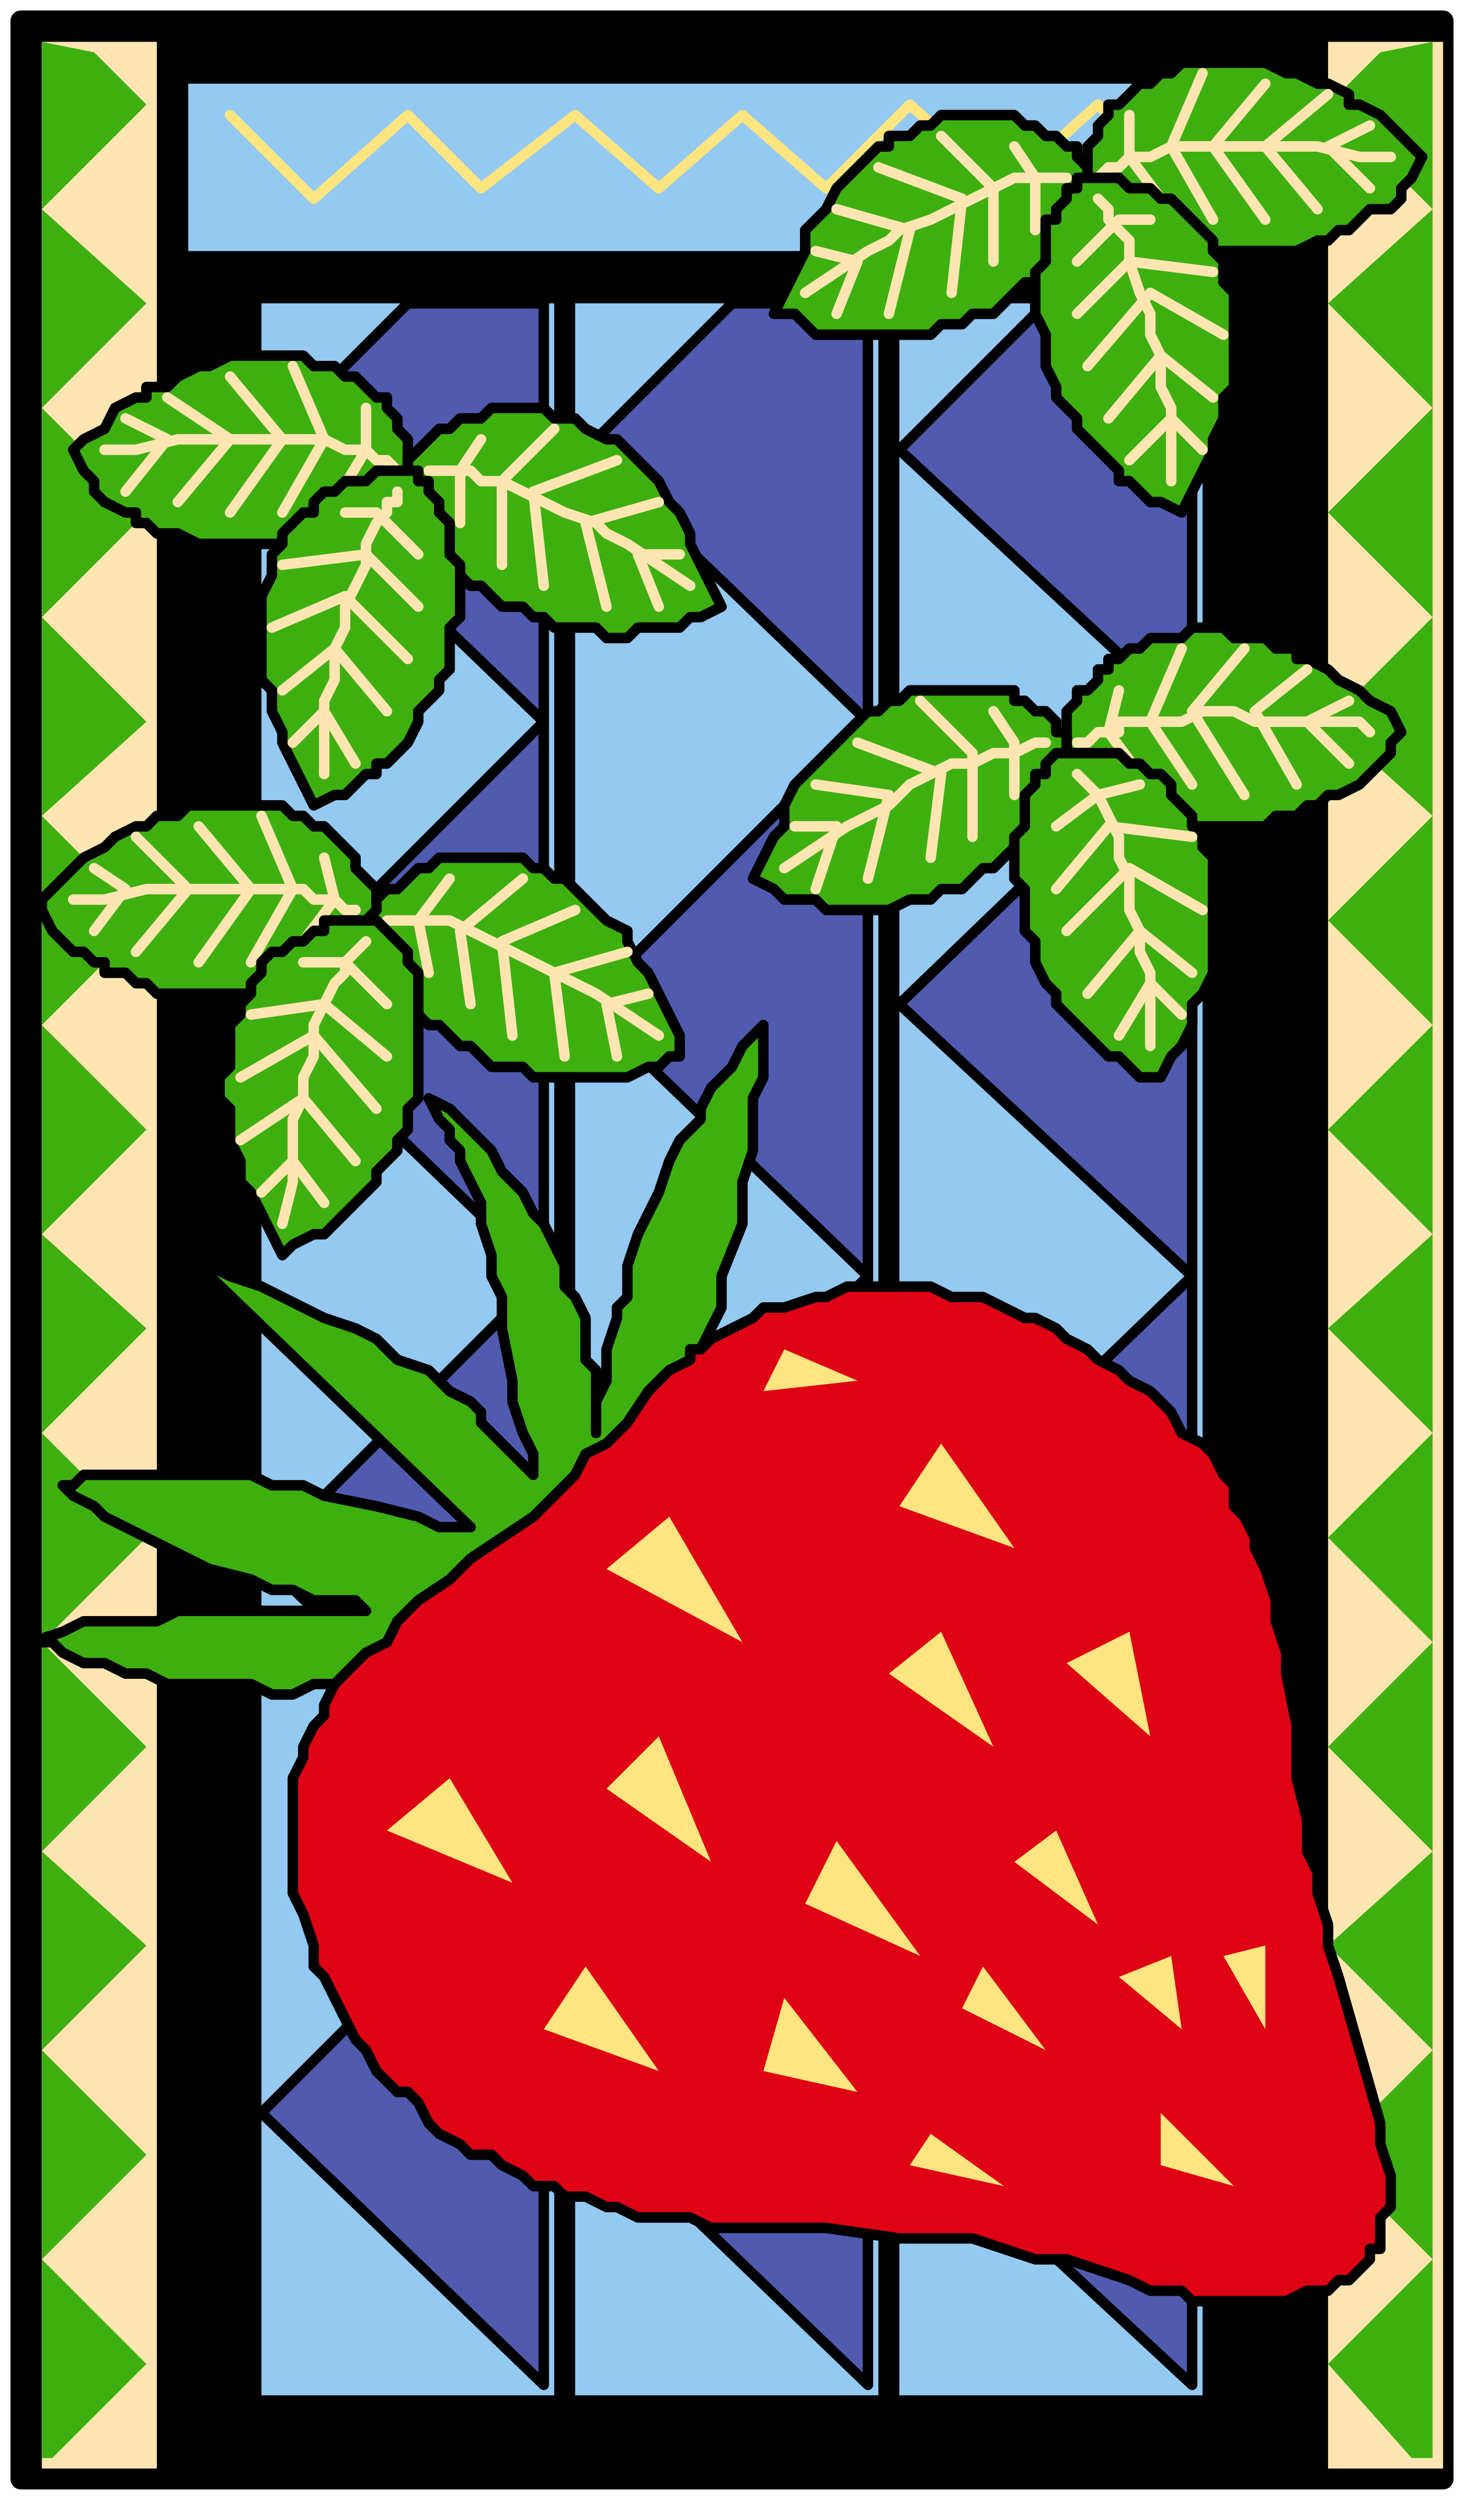 <svg xmlns="http://www.w3.org/2000/svg" width="89.6" height="152.96" fill-rule="evenodd" stroke-linecap="round" preserveAspectRatio="none" viewBox="0 0 140 239"><style>.pen1,.pen2{stroke:#000;stroke-width:1;stroke-linejoin:round}.pen2{stroke-width:2}.pen3{stroke:none}.brush2{fill:#ffe5b2}.brush3{fill:#3db010}.brush4{fill:#94c9f1}.brush5{fill:#505bb0}.pen5{stroke:#ffe5b2;stroke-width:1;stroke-linejoin:round}</style><path d="M2 2h136v235H2z" class="pen2" style="fill:#000"/><path d="M4 4h11v232H4z" class="pen3 brush2"/><path d="M4 235V4l5 1 5 5L4 20l10 9L4 39l10 10L4 59l10 10-10 9 10 10L4 98l10 10-10 10 10 9-10 10 10 10-10 10 10 10-10 10 10 9-10 10 10 10-10 10 10 10-9 9H4z" class="pen3 brush3"/><path d="M127 4h11v232h-11z" class="pen3 brush2"/><path d="M137 235V4l-5 1-5 5 10 10-10 9 10 10-10 10 10 10-10 10 10 9-10 10 10 10-10 10 10 10-10 9 10 10-10 10 10 10-10 10 10 10-10 9 10 10-10 10 10 10-10 10 8 9h2z" class="pen3 brush3"/><path d="M17 7h106v18H17z" class="pen2 brush4"/><path fill="none" d="m22 11 8 8 9-8 7 7 9-7 8 7 8-7 8 7 8-8 9 8 9-8 8 8" style="stroke:#ffe57f;stroke-width:1;stroke-linejoin:round"/><path d="M86 29h29v200H86zm-31 0h29v200H55zm-30 0h28v200H25z" class="pen3 brush4"/><path d="M114 29v199l-28-26 28-27-28-26 28-27-28-26 28-27-28-26 14-14h14z" class="pen3 brush5"/><path fill="none" d="M114 29v199l-28-26 28-27-28-26 28-27-28-26 28-27-28-26 14-14h14" class="pen1"/><path d="M83 29v199l-27-26 27-27-27-26 27-27-27-26 27-27-27-26 14-14h13z" class="pen3 brush5"/><path fill="none" d="M83 29v199l-27-26 27-27-27-26 27-27-27-26 27-27-27-26 14-14h13" class="pen1"/><path d="M52 29v199l-27-26 27-27-27-26 27-27-27-26 27-27-27-26 14-14h13z" class="pen3 brush5"/><path fill="none" d="M52 29v199l-27-26 27-27-27-26 27-27-27-26 27-27-27-26 14-14h13" class="pen1"/><path d="m103 17 1-1v-2l1-1v-1l1-1v-1h1l1-1 1-1h1l1-1h1l1-1h8l2 1h1l2 1h1l2 1v1h1l2 1 1 1 2 2 1 1-1 2-1 1v1l-1 1h-2l-1 1-1 1h-1l-1 1h-1l-2 1h-11l-1-1h-2l-1-1h-1l-1-1h-1l-1-1v-1h-1v-1l-1-1z" class="pen3 brush3"/><path fill="none" d="m103 17 1-1v-2l1-1v-1l1-1v-1h1l1-1 1-1h1l1-1h1l1-1h8l2 1h1l2 1h1l2 1v1h1l2 1 1 1 2 2 1 1-1 2-1 1v1l-1 1h-2l-1 1-1 1h-1l-1 1h-1l-2 1h-11l-1-1h-2l-1-1h-1l-1-1h-1l-1-1v-1h-1v-1l-1-1" class="pen1"/><path fill="none" d="M133 15h-3l-4-1h-14l-2 1h-2l-1 1h-1l-1 1" class="pen5"/><path fill="none" d="m131 12-4 2 4 4m-4-9-6 5 5 6m-5-12-5 6 5 7m-6-14-3 7 4 7m-8-10v4l3 4" class="pen5"/><path d="M104 17v-1l-1-1v-1h-1l-1-1h-1l-1-1h-1l-1-1h-7l-1 1h-1l-1 1h-2v1h-1l-1 1-1 1-1 1-1 1-1 2-1 1-1 1v2l-1 2-1 2-1 2h2l1 1 1 1h11l1-1h2l1-1h2l1-1 1-1 1-1h1l1-1v-1l1-1 1-1h1v-2l1-1v-3z" class="pen3 brush3"/><path fill="none" d="M104 17v-1l-1-1v-1h-1l-1-1h-1l-1-1h-1l-1-1h-7l-1 1h-1l-1 1h-2v1h-1l-1 1-1 1-1 1-1 1-1 2-1 1-1 1v2l-1 2-1 2-1 2h2l1 1 1 1h11l1-1h2l1-1h2l1-1 1-1 1-1h1l1-1v-1l1-1 1-1h1v-2l1-1v-3" class="pen1"/><path fill="none" d="m77 28 3-2 3-2 2-1 1-1 3-1 2-1 2-1 2-1 2-1h5" class="pen5"/><path fill="none" d="m78 24 4 1-2 5m0-10 7 2-2 8m-1-14 8 3-1 9m-1-15 5 5v7m2-11 2 3v5" class="pen5"/><path d="M103 17h4l1 1h2l1 1h1l1 1 1 1 1 1 1 1v1l1 1v2l1 1v9l-1 1v2l-1 2v1l-1 2-1 2-1 2-2-1h-1l-1-1-1-1h-1v-1l-1-1-1-1-1-1-1-1v-1l-1-1-1-1v-1l-1-2v-3l-1-2v-4l1-1v-4h1v-1l1-1v-1h1v-1z" class="pen3 brush3"/><path fill="none" d="M103 17h4l1 1h2l1 1h1l1 1 1 1 1 1 1 1v1l1 1v2l1 1v9l-1 1v2l-1 2v1l-1 2-1 2-1 2-2-1h-1l-1-1-1-1h-1v-1l-1-1-1-1-1-1-1-1v-1l-1-1-1-1v-1l-1-2v-3l-1-2v-4l1-1v-4h1v-1l1-1v-1h1v-1" class="pen1"/><path fill="none" d="M112 46v-7l-1-2v-3l-1-2v-2l-1-2-1-3v-2l-1-1-1-1v-1l-1-1" class="pen5"/><path fill="none" d="m115 43-3-3-4 4m8-6-5-4-5 6m11-8-7-4-6 7m12-9-8-1-5 5m7-9h-3l-4 4" class="pen5"/><path d="m37 160-2 1h-5l-2 1h-2l-2-1h-8l-2-1h-2l-2-1H8l-2-1-1-1H3l3-1 2-1h7l2-1h18l-1-1h-4l-2-1h-2l-2-1-4-1-2-1-2-1-2-1-2-1-2-1-1-1-2-1-1-1h1l1-1h16l2 1h3l2 1 5 1 4 1 2 1h3l-27-26 4 2 3 1 2 1 2 1 2 1 3 1 2 1 2 2 3 1 2 2 2 1 1 1v1l2 2 1 1 1 1 1 1v-2l-1-2-1-3v-2l-1-5v-3l-1-2v-2l-1-3v-2l-1-2-1-2v-1l-1-1v-1l-1-1-1-2 2 1 1 1 1 1 1 1 1 1 1 2 1 1 1 1 1 2 1 1 1 2 1 2v2l1 1 1 2v4l1 1v6-3l1-2v-3l1-3v-1l1-1v-3l1-3 1-2 1-2 1-3 1-2 2-2v-1l1-2 2-2 1-2 1-1 1-1v5l-1 2v5l-1 3v4l-2 5v3l-1 2-1 2-1 3-1 2-1 2-1 2-1 2-1 2-1 2-1 1-1 1-1 2-2 2-1 1-2 2-2 1-2 2h-1l-1 1-2 1-2 1-3 1h-2z" class="pen3 brush3"/><path fill="none" d="m37 160-2 1h-5l-2 1h-2l-2-1h-8l-2-1h-2l-2-1H8l-2-1-1-1H3l3-1 2-1h7l2-1h18l-1-1h-4l-2-1h-2l-2-1-4-1-2-1-2-1-2-1-2-1-2-1-1-1-2-1-1-1h1l1-1h16l2 1h3l2 1 5 1 4 1 2 1h3l-27-26 4 2 3 1 2 1 2 1 2 1 3 1 2 1 2 2 3 1 2 2 2 1 1 1v1l2 2 1 1 1 1 1 1v-2l-1-2-1-3v-2l-1-5v-3l-1-2v-2l-1-3v-2l-1-2-1-2v-1l-1-1v-1l-1-1-1-2 2 1 1 1 1 1 1 1 1 1 1 2 1 1 1 1 1 2 1 1 1 2 1 2v2l1 1 1 2v4l1 1v6-3l1-2v-3l1-3v-1l1-1v-3l1-3 1-2 1-2 1-3 1-2 2-2v-1l1-2 2-2 1-2 1-1 1-1v5l-1 2v5l-1 3v4l-2 5v3l-1 2-1 2-1 3-1 2-1 2-1 2-1 2-1 2-1 2-1 1-1 1-1 2-2 2-1 1-2 2-2 1-2 2h-1l-1 1-2 1-2 1-3 1h-2" class="pen1"/><path d="m28 181 1 2 1 3v2l1 1 1 2 1 2 1 2 1 1 1 2 1 1 1 1h1l1 1 1 2 1 1 2 1 1 1h2l1 1 2 1 1 1h2l1 1h2l2 1h1l2 1h5l2 1h11l7 1h7l3 1 3 1h3l3 1 3 1 2 1h3l1 1h9l2-1h2l1-1h1l1-1 1-1v-1h1v-3l1-1v-3l-1-3v-2l-4-14-1-3v-2l-1-3v-2l-1-2v-3l-1-4v-5l-1-5v-2l-1-3v-2l-1-3-1-2v-1l-1-2-1-1v-2l-1-1-1-2-1-1-2-1-1-2-1-1-1-1-2-1-1-1-2-1-1-1-2-1-1-1-2-1h-1l-2-1-2-1h-3l-2-1h-8l-2 1h-1l-3 1h-2l-1 1-2 1-2 1-1 1h-1v1l-2 1-1 1-1 1-2 3-2 2-2 1-1 2-2 2-1 1-1 1-6 4-2 2-3 2-1 1-1 1-1 2-2 1-1 1-1 1-1 1-1 2v1l-1 1-1 2v1l-1 2v11z" class="pen3" style="fill:#df0215"/><path fill="none" d="m28 181 1 2 1 3v2l1 1 1 2 1 2 1 2 1 1 1 2 1 1 1 1h1l1 1 1 2 1 1 2 1 1 1h2l1 1 2 1 1 1h2l1 1h2l2 1h1l2 1h5l2 1h11l7 1h7l3 1 3 1h3l3 1 3 1 2 1h3l1 1h9l2-1h2l1-1h1l1-1 1-1v-1h1v-3l1-1v-3l-1-3v-2l-4-14-1-3v-2l-1-3v-2l-1-2v-3l-1-4v-5l-1-5v-2l-1-3v-2l-1-3-1-2v-1l-1-2-1-1v-2l-1-1-1-2-1-1-2-1-1-2-1-1-1-1-2-1-1-1-2-1-1-1-2-1-1-1-2-1h-1l-2-1-2-1h-3l-2-1h-8l-2 1h-1l-3 1h-2l-1 1-2 1-2 1-1 1h-1v1l-2 1-1 1-1 1-2 3-2 2-2 1-1 2-2 2-1 1-1 1-6 4-2 2-3 2-1 1-1 1-1 2-2 1-1 1-1 1-1 1-1 2v1l-1 1-1 2v1l-1 2v11" class="pen1"/><path d="m37 175 6-5 6 10-12-5zm15 19 4-6 7 10-11-4zm6-23 5-5 5 12-10-7zm0-21 6-5 7 12-13-7zm19 32 3-6 8 11-11-5zm-4 16 2-7 7 9-9-2zm12-38 5-4 5 11-10-7zm12 18 4-3 4 9-8-6zm-11-34 4-6 7 10-11-4zm16 15 6-3 2 10-8-7zm-15 48 2-3 7 5-9-2zm20-18 5-2 1 7-6-5zm4 18v-5l7 7-7-2zm6-20 4-1v8l-4-7zm-25 5 2-4 6 8-8-4zm-19-59 2-4 7 3-9 1z" class="pen3" style="fill:#ffe57f"/><path d="m40 45-1-1v-2l-1-1v-1l-1-1v-1h-1l-1-1-1-1h-1l-1-1h-2l-1-1h-7l-2 1h-1l-2 1-1 1h-2v1h-1l-2 1-1 2-2 1-1 1 1 2 1 1v1l1 1 2 1h1v1h1l1 1h2l2 1h12l1-1h1l1-1h1l1-1h1l1-1 1-1v-1l1-1z" class="pen3 brush3"/><path fill="none" d="m40 45-1-1v-2l-1-1v-1l-1-1v-1h-1l-1-1-1-1h-1l-1-1h-2l-1-1h-7l-2 1h-1l-2 1-1 1h-2v1h-1l-2 1-1 2-2 1-1 1 1 2 1 1v1l1 1 2 1h1v1h1l1 1h2l2 1h12l1-1h1l1-1h1l1-1h1l1-1 1-1v-1l1-1" class="pen1"/><path fill="none" d="M10 43h3l4-1h14l2 1h2l1 1h1l1 1" class="pen5"/><path fill="none" d="m12 40 4 2-4 5m4-9 6 4-5 6m5-12 5 6-5 7m6-14 3 7-4 7m8-10v4l-3 5" class="pen5"/><path d="M39 45v-1l1-1 1-1 1-1h1l1-1h2l1-1h5l1 1h2l1 1 2 1h1l1 1 1 1 1 1 1 1 1 2 1 1 1 2v1l1 2 1 2 1 2-2 1h-1l-1 1h-4l-1 1h-2l-1-1h-4l-1-1h-1l-1-1h-2l-1-1-1-1h-1l-1-1-1-1v-1l-1-1h-1l-1-1v-1l-1-1v-4z" class="pen3 brush3"/><path fill="none" d="M39 45v-1l1-1 1-1 1-1h1l1-1h2l1-1h5l1 1h2l1 1 2 1h1l1 1 1 1 1 1 1 1 1 2 1 1 1 2v1l1 2 1 2 1 2-2 1h-1l-1 1h-4l-1 1h-2l-1-1h-4l-1-1h-1l-1-1h-2l-1-1-1-1h-1l-1-1-1-1v-1l-1-1h-1l-1-1v-1l-1-1v-4" class="pen1"/><path fill="none" d="m66 56-3-2-3-2-2-1-1-1-3-1-2-1-2-1-2-1h-2l-1-1h-4" class="pen5"/><path fill="none" d="M65 53h-4l2 5m0-10-7 2 2 8m1-14-8 3 1 9m1-15-5 5v8m-2-12-2 3v5" class="pen5"/><path d="M40 45h-4l-1 1h-2l-1 1h-1l-1 1v1h-1l-1 1-1 1v1l-1 1v2l-1 2v8l1 1v2l1 2v1l1 2 1 2 1 2 2-1h1l1-1 1-1h1v-1h1l1-1 1-1 1-2v-1l1-1 1-1v-1l1-1v-4l1-1v-5l-1-1v-3l-1-1v-1l-1-1v-1h-1v-1z" class="pen3 brush3"/><path fill="none" d="M40 45h-4l-1 1h-2l-1 1h-1l-1 1v1h-1l-1 1-1 1v1l-1 1v2l-1 2v8l1 1v2l1 2v1l1 2 1 2 1 2 2-1h1l1-1 1-1h1v-1h1l1-1 1-1 1-2v-1l1-1 1-1v-1l1-1v-4l1-1v-5l-1-1v-3l-1-1v-1l-1-1v-1h-1v-1" class="pen1"/><path fill="none" d="M31 74v-7l1-2v-3l1-2v-2l1-2 1-2v-2l1-2 1-1v-1h1v-1" class="pen5"/><path fill="none" d="m28 71 3-3 3 5m-7-7 5-4 5 6m-11-8 7-3 6 6m-12-9 8-1 5 5m-7-9h3l4 4" class="pen5"/><path d="M102 72v-4l1-1v-1h1l1-1v-1h1v-1h1l1-1h1l1-1h3l1-1h3l1 1h3l1 1h2v1h1l2 1 1 1 2 1 1 1 2 1 1 2-1 1v1l-1 1-1 1-1 1-2 1h-1l-1 1h-1l-1 1h-2l-1 1h-9l-1-1h-2l-1-1h-1l-1-1h-1l-1-1h-1v-1l-1-1v-1z" class="pen3 brush3"/><path fill="none" d="M102 72v-4l1-1v-1h1l1-1v-1h1v-1h1l1-1h1l1-1h3l1-1h3l1 1h3l1 1h2v1h1l2 1 1 1 2 1 1 1 2 1 1 2-1 1v1l-1 1-1 1-1 1-2 1h-1l-1 1h-1l-1 1h-2l-1 1h-9l-1-1h-2l-1-1h-1l-1-1h-1l-1-1h-1v-1l-1-1v-1" class="pen1"/><path fill="none" d="m131 70-1-1h-10l-2-1h-3l-2 1h-6v1h-2l-1 1h-1" class="pen5"/><path fill="none" d="m129 67-4 2 4 4m-4-9-5 4 4 7m-5-13-5 6 5 8m-6-14-3 7 4 6m-7-9-1 4 3 4" class="pen5"/><path d="M102 71v-1h-1v-1l-1-1h-1l-1-1h-1v-1H87l-1 1h-1l-1 1h-1l-1 1-1 1-1 1-1 1-1 1-1 1-1 1-1 2v2l-1 1-1 2-1 2 2 1 1 1h3l1 1h6l2-1h2l1-1h2l1-1 1-1h1l1-1 1-1h1l1-1v-1l1-1 1-1v-1l1-1v-4z" class="pen3 brush3"/><path fill="none" d="M102 71v-1h-1v-1l-1-1h-1l-1-1h-1v-1H87l-1 1h-1l-1 1h-1l-1 1-1 1-1 1-1 1-1 1-1 1-1 1-1 2v2l-1 1-1 2-1 2 2 1 1 1h3l1 1h6l2-1h2l1-1h2l1-1 1-1h1l1-1 1-1h1l1-1v-1l1-1 1-1v-1l1-1v-4" class="pen1"/><path fill="none" d="m75 83 3-2 3-2 2-1 2-1 2-2 2-1 2-1h2l2-1h2l2-1h1" class="pen5"/><path fill="none" d="M76 79h4l-2 6m0-10 7 1-2 8m-1-13 8 3-1 8m-1-15 5 5v8m2-12 2 3v5" class="pen5"/><path d="M102 72h5l1 1h1l1 1h1l1 1v1l1 1 1 1v1l1 1v1l1 1v11l-1 2-1 1v2l-1 2-1 1-1 2h-2l-1-1-1-1h-1l-1-1-1-1-1-1-1-1-1-1v-1l-1-1-1-2v-2l-1-1v-4l-1-1v-4l1-1v-3l1-1v-1h1v-1l1-1h1z" class="pen3 brush3"/><path fill="none" d="M102 72h5l1 1h1l1 1h1l1 1v1l1 1 1 1v1l1 1v1l1 1v11l-1 2-1 1v2l-1 2-1 1-1 2h-2l-1-1-1-1h-1l-1-1-1-1-1-1-1-1-1-1v-1l-1-1-1-2v-2l-1-1v-4l-1-1v-4l1-1v-3l1-1v-1h1v-1l1-1h1" class="pen1"/><path fill="none" d="M110 100v-7l-1-2v-2l-1-2v-3l-1-2v-2l-1-2-1-2-1-1-1-1" class="pen5"/><path fill="none" d="m113 97-3-3-3 5m7-6-5-4-5 6m11-8-7-4-6 6m12-9-8-1-5 6m8-10-4 1-4 3" class="pen5"/><path d="M36 88v-3l-1-1-1-1v-1l-1-1-1-1-1-1h-1l-1-1h-1l-1-1h-9l-1 1h-2l-1 1h-1l-2 1-1 1-2 1-1 1-2 2-1 1v1l1 2 1 1 1 1h1l1 1h1v1h2l1 1h1l1 1h12l1-1h2l1-1h1l1-1h1v-1l1-1 1-1v-1z" class="pen3 brush3"/><path fill="none" d="M36 88v-3l-1-1-1-1v-1l-1-1-1-1-1-1h-1l-1-1h-1l-1-1h-9l-1 1h-2l-1 1h-1l-2 1-1 1-2 1-1 1-2 2-1 1v1l1 2 1 1 1 1h1l1 1h1v1h2l1 1h1l1 1h12l1-1h2l1-1h1l1-1h1v-1l1-1 1-1v-1" class="pen1"/><path fill="none" d="M7 86h3l4-1h15l1 1h2l1 1h1" class="pen5"/><path fill="none" d="m9 83 3 2-3 4m4-9 5 5-5 6m6-12 5 6-5 7m6-14 3 7-4 7m7-10 1 4-3 4" class="pen5"/><path d="m35 88 1-1v-1l1-1h1l1-1 1-1h1l1-1h8l1 1h1l1 1h1l1 1 1 1 1 1 1 1 2 1v1l1 2 1 1 1 2 1 2 1 2v2h-1l-1 1h-1l-2 1h-9l-1-1h-3l-1-1-1-1h-1l-1-1-1-1h-1l-1-1-1-1-1-1v-1h-1v-1l-1-1v-2l-1-1v-1z" class="pen3 brush3"/><path fill="none" d="m35 88 1-1v-1l1-1h1l1-1 1-1h1l1-1h8l1 1h1l1 1h1l1 1 1 1 1 1 1 1 2 1v1l1 2 1 1 1 2 1 2 1 2v2h-1l-1 1h-1l-2 1h-9l-1-1h-3l-1-1-1-1h-1l-1-1-1-1h-1l-1-1-1-1-1-1v-1h-1v-1l-1-1v-2l-1-1v-1" class="pen1"/><path fill="none" d="m63 99-3-2-3-2-2-1-2-1-2-1-2-1-2-1-2-1-2-1h-6" class="pen5"/><path fill="none" d="m62 95-4 1 1 5m1-10-7 2 1 8m1-14-7 3 1 9m1-15-6 5 1 7m-2-12-3 4 1 5" class="pen5"/><path d="M36 88h-5v1h-1l-1 1h-1l-1 1h-1l-1 1v1l-1 1v1l-1 1v1l-1 1v4l-1 1v2l1 1v3l1 2v2l1 1 1 2 1 2 1 2 1-1 2-1h1l1-1 1-1 1-1 1-1 1-1v-1l1-1 1-1v-1l1-1v-2l1-1V93l-1-1v-1l-1-1-1-1-1-1z" class="pen3 brush3"/><path fill="none" d="M36 88h-5v1h-1l-1 1h-1l-1 1h-1l-1 1v1l-1 1v1l-1 1v1l-1 1v4l-1 1v2l1 1v3l1 2v2l1 1 1 2 1 2 1 2 1-1 2-1h1l1-1 1-1 1-1 1-1 1-1v-1l1-1 1-1v-1l1-1v-2l1-1V93l-1-1v-1l-1-1-1-1-1-1" class="pen1"/><path fill="none" d="m27 117 1-4v-6l1-2v-2l1-2v-3l1-2 1-2 1-1v-1l1-1 1-1" class="pen5"/><path fill="none" d="m25 114 3-3 3 4m-8-6 6-4 5 6m-11-8 7-4 6 7m-12-9 7-1 6 5m-8-9h4l4 4" class="pen5"/></svg>
